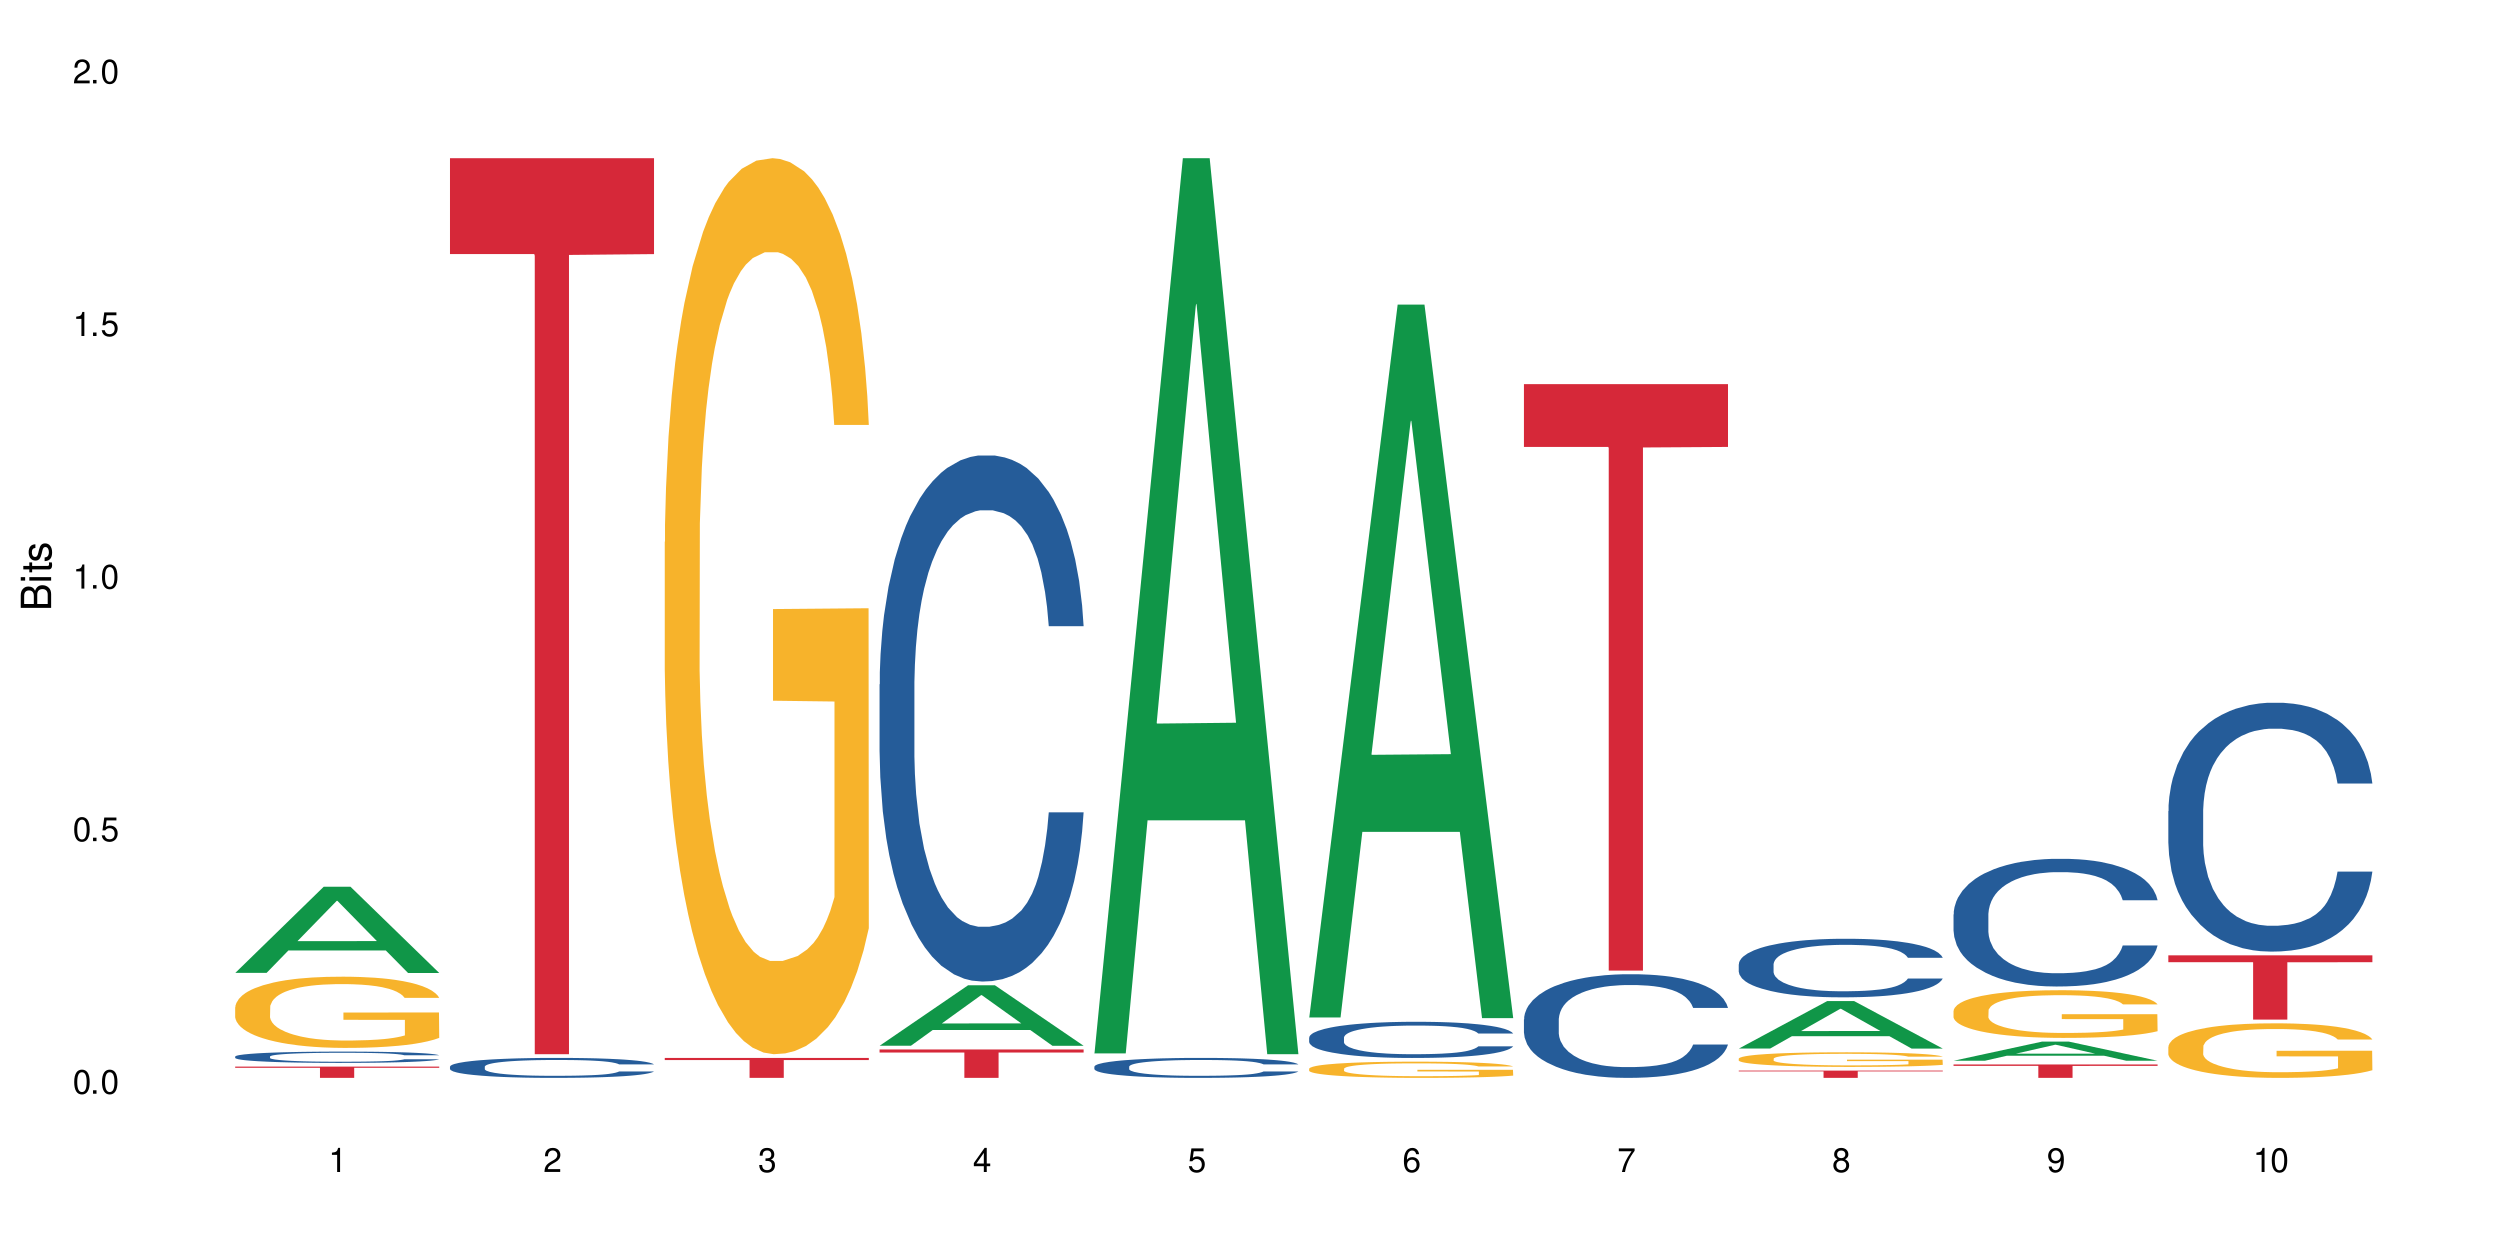 <?xml version="1.0" encoding="UTF-8"?>
<svg xmlns="http://www.w3.org/2000/svg" xmlns:xlink="http://www.w3.org/1999/xlink" width="720" height="360" viewBox="0 0 720 360">
<defs>
<g>
<g id="glyph-0-0">
</g>
<g id="glyph-0-1">
<path d="M 2.641 -6.938 C 2 -6.938 1.422 -6.656 1.078 -6.172 C 0.641 -5.562 0.406 -4.641 0.406 -3.359 C 0.406 -1.016 1.188 0.219 2.641 0.219 C 4.078 0.219 4.859 -1.016 4.859 -3.297 C 4.859 -4.641 4.656 -5.547 4.203 -6.172 C 3.844 -6.656 3.281 -6.938 2.641 -6.938 Z M 2.641 -6.188 C 3.547 -6.188 4 -5.25 4 -3.375 C 4 -1.406 3.562 -0.484 2.625 -0.484 C 1.734 -0.484 1.281 -1.438 1.281 -3.344 C 1.281 -5.25 1.734 -6.188 2.641 -6.188 Z M 2.641 -6.188 "/>
</g>
<g id="glyph-0-2">
<path d="M 1.828 -1 L 0.828 -1 L 0.828 0 L 1.828 0 Z M 1.828 -1 "/>
</g>
<g id="glyph-0-3">
<path d="M 4.562 -6.797 L 1.062 -6.797 L 0.547 -3.094 L 1.328 -3.094 C 1.719 -3.562 2.047 -3.734 2.578 -3.734 C 3.484 -3.734 4.062 -3.109 4.062 -2.094 C 4.062 -1.125 3.484 -0.531 2.578 -0.531 C 1.828 -0.531 1.375 -0.906 1.188 -1.672 L 0.328 -1.672 C 0.453 -1.109 0.547 -0.844 0.75 -0.594 C 1.125 -0.078 1.828 0.219 2.594 0.219 C 3.969 0.219 4.922 -0.781 4.922 -2.219 C 4.922 -3.562 4.031 -4.484 2.719 -4.484 C 2.25 -4.484 1.859 -4.359 1.469 -4.062 L 1.734 -5.969 L 4.562 -5.969 Z M 4.562 -6.797 "/>
</g>
<g id="glyph-0-4">
<path d="M 2.484 -4.938 L 2.484 0 L 3.328 0 L 3.328 -6.938 L 2.766 -6.938 C 2.469 -5.875 2.281 -5.734 0.984 -5.562 L 0.984 -4.938 Z M 2.484 -4.938 "/>
</g>
<g id="glyph-0-5">
<path d="M 4.859 -0.828 L 1.281 -0.828 C 1.359 -1.406 1.672 -1.781 2.5 -2.281 L 3.469 -2.828 C 4.406 -3.344 4.906 -4.062 4.906 -4.906 C 4.906 -5.484 4.672 -6.031 4.266 -6.406 C 3.859 -6.766 3.375 -6.938 2.719 -6.938 C 1.859 -6.938 1.219 -6.625 0.844 -6.031 C 0.609 -5.672 0.5 -5.234 0.484 -4.531 L 1.328 -4.531 C 1.359 -5.016 1.406 -5.281 1.531 -5.516 C 1.75 -5.938 2.188 -6.203 2.703 -6.203 C 3.469 -6.203 4.031 -5.641 4.031 -4.891 C 4.031 -4.344 3.719 -3.859 3.125 -3.516 L 2.234 -3 C 0.812 -2.172 0.406 -1.531 0.328 -0.016 L 4.859 -0.016 Z M 4.859 -0.828 "/>
</g>
<g id="glyph-0-6">
<path d="M 2.125 -3.188 L 2.578 -3.188 C 3.5 -3.188 3.984 -2.766 3.984 -1.922 C 3.984 -1.062 3.469 -0.531 2.594 -0.531 C 1.656 -0.531 1.203 -1 1.156 -2.016 L 0.312 -2.016 C 0.344 -1.453 0.438 -1.094 0.609 -0.781 C 0.953 -0.109 1.625 0.219 2.547 0.219 C 3.953 0.219 4.859 -0.625 4.859 -1.938 C 4.859 -2.828 4.516 -3.297 3.703 -3.594 C 4.344 -3.844 4.656 -4.328 4.656 -5.031 C 4.656 -6.219 3.875 -6.938 2.578 -6.938 C 1.203 -6.938 0.484 -6.172 0.453 -4.703 L 1.297 -4.703 C 1.312 -5.125 1.344 -5.359 1.453 -5.578 C 1.641 -5.969 2.062 -6.203 2.594 -6.203 C 3.344 -6.203 3.797 -5.75 3.797 -5 C 3.797 -4.516 3.609 -4.219 3.25 -4.047 C 3.016 -3.953 2.703 -3.922 2.125 -3.906 Z M 2.125 -3.188 "/>
</g>
<g id="glyph-0-7">
<path d="M 3.141 -1.672 L 3.141 0 L 3.984 0 L 3.984 -1.672 L 4.984 -1.672 L 4.984 -2.438 L 3.984 -2.438 L 3.984 -6.938 L 3.359 -6.938 L 0.266 -2.578 L 0.266 -1.672 Z M 3.141 -2.438 L 1 -2.438 L 3.141 -5.5 Z M 3.141 -2.438 "/>
</g>
<g id="glyph-0-8">
<path d="M 4.781 -5.125 C 4.609 -6.266 3.891 -6.938 2.844 -6.938 C 2.094 -6.938 1.422 -6.578 1.031 -5.953 C 0.594 -5.266 0.406 -4.422 0.406 -3.172 C 0.406 -2 0.578 -1.25 0.984 -0.641 C 1.359 -0.078 1.953 0.219 2.703 0.219 C 3.984 0.219 4.922 -0.75 4.922 -2.094 C 4.922 -3.375 4.062 -4.281 2.844 -4.281 C 2.172 -4.281 1.641 -4.031 1.281 -3.516 C 1.281 -5.234 1.828 -6.188 2.797 -6.188 C 3.391 -6.188 3.797 -5.797 3.938 -5.125 Z M 2.734 -3.531 C 3.547 -3.531 4.062 -2.953 4.062 -2.031 C 4.062 -1.156 3.484 -0.531 2.703 -0.531 C 1.922 -0.531 1.328 -1.188 1.328 -2.078 C 1.328 -2.938 1.906 -3.531 2.734 -3.531 Z M 2.734 -3.531 "/>
</g>
<g id="glyph-0-9">
<path d="M 4.984 -6.797 L 0.438 -6.797 L 0.438 -5.969 L 4.109 -5.969 C 2.5 -3.656 1.828 -2.234 1.328 0 L 2.219 0 C 2.594 -2.172 3.453 -4.047 4.984 -6.094 Z M 4.984 -6.797 "/>
</g>
<g id="glyph-0-10">
<path d="M 3.75 -3.656 C 4.469 -4.094 4.688 -4.438 4.688 -5.078 C 4.688 -6.172 3.844 -6.938 2.641 -6.938 C 1.438 -6.938 0.594 -6.172 0.594 -5.094 C 0.594 -4.438 0.812 -4.094 1.516 -3.656 C 0.734 -3.266 0.359 -2.703 0.359 -1.922 C 0.359 -0.656 1.281 0.219 2.641 0.219 C 3.984 0.219 4.922 -0.656 4.922 -1.922 C 4.922 -2.703 4.531 -3.266 3.75 -3.656 Z M 2.641 -6.188 C 3.359 -6.188 3.812 -5.75 3.812 -5.062 C 3.812 -4.406 3.344 -3.984 2.641 -3.984 C 1.922 -3.984 1.453 -4.406 1.453 -5.078 C 1.453 -5.75 1.922 -6.188 2.641 -6.188 Z M 2.641 -3.266 C 3.484 -3.266 4.062 -2.719 4.062 -1.906 C 4.062 -1.078 3.484 -0.531 2.625 -0.531 C 1.797 -0.531 1.219 -1.094 1.219 -1.906 C 1.219 -2.719 1.781 -3.266 2.641 -3.266 Z M 2.641 -3.266 "/>
</g>
<g id="glyph-0-11">
<path d="M 0.516 -1.578 C 0.672 -0.453 1.406 0.219 2.438 0.219 C 3.188 0.219 3.859 -0.141 4.266 -0.766 C 4.688 -1.453 4.891 -2.297 4.891 -3.547 C 4.891 -4.719 4.703 -5.453 4.312 -6.078 C 3.938 -6.641 3.344 -6.938 2.594 -6.938 C 1.297 -6.938 0.359 -5.969 0.359 -4.625 C 0.359 -3.344 1.234 -2.453 2.453 -2.453 C 3.094 -2.453 3.578 -2.672 4.016 -3.203 C 4 -1.484 3.469 -0.531 2.5 -0.531 C 1.906 -0.531 1.484 -0.906 1.359 -1.578 Z M 2.578 -6.203 C 3.375 -6.203 3.969 -5.531 3.969 -4.641 C 3.969 -3.797 3.391 -3.188 2.547 -3.188 C 1.734 -3.188 1.234 -3.766 1.234 -4.688 C 1.234 -5.562 1.797 -6.203 2.578 -6.203 Z M 2.578 -6.203 "/>
</g>
<g id="glyph-1-0">
</g>
<g id="glyph-1-1">
<path d="M 0 -0.953 L 0 -4.891 C 0 -5.719 -0.234 -6.344 -0.734 -6.797 C -1.188 -7.234 -1.812 -7.469 -2.5 -7.469 C -3.547 -7.469 -4.188 -7 -4.625 -5.875 C -4.984 -6.688 -5.625 -7.094 -6.531 -7.094 C -7.172 -7.094 -7.734 -6.859 -8.141 -6.391 C -8.562 -5.922 -8.75 -5.344 -8.75 -4.5 L -8.75 -0.953 Z M -4.984 -2.062 L -7.766 -2.062 L -7.766 -4.219 C -7.766 -4.844 -7.688 -5.203 -7.453 -5.5 C -7.219 -5.812 -6.859 -5.969 -6.375 -5.969 C -5.891 -5.969 -5.531 -5.812 -5.297 -5.5 C -5.062 -5.203 -4.984 -4.844 -4.984 -4.219 Z M -0.984 -2.062 L -4 -2.062 L -4 -4.781 C -4 -5.766 -3.438 -6.359 -2.484 -6.359 C -1.547 -6.359 -0.984 -5.766 -0.984 -4.781 Z M -0.984 -2.062 "/>
</g>
<g id="glyph-1-2">
<path d="M -6.281 -1.797 L -6.281 -0.797 L 0 -0.797 L 0 -1.797 Z M -8.75 -1.797 L -8.75 -0.797 L -7.484 -0.797 L -7.484 -1.797 Z M -8.75 -1.797 "/>
</g>
<g id="glyph-1-3">
<path d="M -6.281 -3.047 L -6.281 -2.016 L -8.016 -2.016 L -8.016 -1.016 L -6.281 -1.016 L -6.281 -0.172 L -5.469 -0.172 L -5.469 -1.016 L -0.719 -1.016 C -0.078 -1.016 0.281 -1.453 0.281 -2.234 C 0.281 -2.5 0.25 -2.719 0.188 -3.047 L -0.641 -3.047 C -0.609 -2.906 -0.594 -2.766 -0.594 -2.562 C -0.594 -2.141 -0.719 -2.016 -1.156 -2.016 L -5.469 -2.016 L -5.469 -3.047 Z M -6.281 -3.047 "/>
</g>
<g id="glyph-1-4">
<path d="M -4.531 -5.25 C -5.766 -5.25 -6.469 -4.422 -6.469 -2.969 C -6.469 -1.516 -5.719 -0.562 -4.547 -0.562 C -3.562 -0.562 -3.094 -1.062 -2.734 -2.562 L -2.516 -3.484 C -2.344 -4.188 -2.094 -4.469 -1.641 -4.469 C -1.047 -4.469 -0.641 -3.875 -0.641 -3 C -0.641 -2.453 -0.797 -2 -1.062 -1.75 C -1.25 -1.594 -1.422 -1.531 -1.875 -1.469 L -1.875 -0.406 C -0.422 -0.453 0.281 -1.266 0.281 -2.922 C 0.281 -4.5 -0.5 -5.516 -1.719 -5.516 C -2.656 -5.516 -3.172 -4.984 -3.469 -3.734 L -3.703 -2.766 C -3.891 -1.953 -4.156 -1.609 -4.594 -1.609 C -5.188 -1.609 -5.547 -2.125 -5.547 -2.938 C -5.547 -3.75 -5.203 -4.172 -4.531 -4.203 Z M -4.531 -5.25 "/>
</g>
</g>
</defs>
<rect x="-72" y="-36" width="864" height="432" fill="rgb(100%, 100%, 100%)" fill-opacity="1"/>
<path fill-rule="nonzero" fill="rgb(6.275%, 58.824%, 28.235%)" fill-opacity="1" d="M 67.73 280.195 L 67.793 280.172 L 93.223 255.387 L 100.945 255.387 L 126.5 280.219 L 117.52 280.219 L 111.117 273.738 L 83.051 273.738 L 76.773 280.195 L 67.73 280.195 L 85.75 271.055 L 108.543 271.031 L 97.176 259.445 L 97.051 259.422 L 96.926 259.492 L 85.688 271.031 L 85.75 271.055 Z M 67.73 280.195 "/>
<path fill-rule="nonzero" fill="rgb(14.51%, 36.078%, 60%)" fill-opacity="1" d="M 67.73 304.277 L 67.801 304.277 L 67.801 304.203 L 68.02 304.094 L 68.52 303.949 L 69.02 303.852 L 70.312 303.676 L 72.102 303.508 L 73.965 303.375 L 75.328 303.297 L 76.547 303.238 L 79.34 303.129 L 81.133 303.07 L 83.066 303.023 L 85.434 302.973 L 87.152 302.941 L 91.023 302.895 L 93.891 302.875 L 96.113 302.863 L 100.914 302.863 L 103.781 302.875 L 105.859 302.891 L 108.152 302.914 L 110.086 302.941 L 113.457 303.008 L 116.465 303.09 L 117.828 303.137 L 119.977 303.23 L 121.625 303.32 L 122.773 303.395 L 124.062 303.508 L 125.207 303.641 L 126.07 303.793 L 126.5 303.918 L 116.465 303.918 L 115.965 303.801 L 115.391 303.707 L 114.316 303.586 L 113.238 303.5 L 111.734 303.414 L 110.375 303.359 L 108.512 303.301 L 106.863 303.266 L 105.141 303.238 L 103.492 303.223 L 100.34 303.203 L 96.684 303.203 L 95.324 303.211 L 92.527 303.234 L 91.023 303.254 L 88.871 303.297 L 87.367 303.332 L 85.578 303.395 L 84.359 303.445 L 82.852 303.52 L 81.777 303.59 L 80.559 303.688 L 79.844 303.762 L 79.199 303.844 L 78.625 303.941 L 78.195 304.047 L 77.906 304.156 L 77.766 304.266 L 77.766 304.727 L 77.906 304.832 L 78.266 304.957 L 79.199 305.137 L 80.559 305.297 L 82.137 305.422 L 83.641 305.512 L 84.5 305.551 L 85.648 305.598 L 87.441 305.66 L 90.02 305.719 L 91.523 305.742 L 93.816 305.766 L 96.184 305.777 L 99.336 305.777 L 102.133 305.766 L 103.996 305.75 L 105.93 305.727 L 108.582 305.676 L 110.23 305.629 L 111.664 305.574 L 112.738 305.516 L 113.457 305.469 L 114.531 305.375 L 115.391 305.273 L 116.035 305.172 L 116.465 305.07 L 126.5 305.07 L 126.07 305.188 L 125.422 305.305 L 124.777 305.391 L 123.777 305.496 L 122.629 305.586 L 120.98 305.691 L 119.617 305.758 L 117.828 305.836 L 116.18 305.891 L 114.387 305.941 L 111.734 306 L 110.016 306.031 L 108.152 306.059 L 105.93 306.082 L 103.137 306.102 L 100.125 306.113 L 97.328 306.117 L 94.32 306.109 L 92.098 306.098 L 89.16 306.07 L 85.504 306.02 L 82.852 305.961 L 80.773 305.906 L 78.984 305.848 L 76.977 305.766 L 74.395 305.637 L 72.82 305.535 L 71.746 305.449 L 70.527 305.336 L 69.664 305.23 L 68.664 305.062 L 67.945 304.852 L 67.73 304.691 Z M 67.73 304.277 "/>
<path fill-rule="nonzero" fill="rgb(96.863%, 70.196%, 16.863%)" fill-opacity="1" d="M 67.73 290.07 L 67.801 290.051 L 67.801 289.68 L 68.09 288.836 L 68.805 287.672 L 69.738 286.719 L 70.742 285.969 L 71.387 285.574 L 72.461 285.012 L 73.395 284.602 L 75.758 283.758 L 78.77 282.969 L 80.418 282.633 L 82.281 282.312 L 84.93 281.957 L 86.148 281.828 L 89.875 281.527 L 94.105 281.34 L 98.762 281.285 L 100.914 281.301 L 103.852 281.379 L 107.863 281.582 L 110.16 281.77 L 111.949 281.957 L 113.812 282.203 L 116.105 282.578 L 118.258 283.027 L 119.977 283.477 L 121.695 284.039 L 123.129 284.637 L 124.348 285.293 L 125.422 286.082 L 126.07 286.734 L 126.5 287.391 L 116.535 287.391 L 115.965 286.734 L 115.32 286.23 L 114.242 285.613 L 113.168 285.164 L 112.094 284.805 L 110.086 284.32 L 108.367 284.02 L 106.215 283.758 L 104.137 283.59 L 101.773 283.477 L 100.34 283.438 L 96.543 283.438 L 93.102 283.57 L 91.094 283.719 L 89.66 283.871 L 87.656 284.152 L 86.438 284.375 L 85.719 284.523 L 83.57 285.105 L 82.137 285.629 L 81.348 285.988 L 80.344 286.547 L 79.629 287.055 L 78.84 287.805 L 78.41 288.367 L 77.836 289.641 L 77.766 293.012 L 77.98 293.727 L 78.41 294.492 L 78.984 295.168 L 79.844 295.879 L 80.703 296.422 L 82.207 297.152 L 83.496 297.641 L 84.5 297.961 L 86.438 298.465 L 87.227 298.633 L 89.09 298.973 L 91.023 299.234 L 93.387 299.457 L 95.18 299.57 L 98.047 299.664 L 101.703 299.664 L 106 299.551 L 108.727 299.402 L 110.59 299.254 L 111.809 299.121 L 113.312 298.914 L 114.387 298.727 L 115.391 298.52 L 116.609 298.203 L 116.609 293.727 L 98.906 293.707 L 98.906 291.609 L 126.426 291.59 L 126.5 298.914 L 124.992 299.422 L 123.129 299.906 L 121.34 300.281 L 119.477 300.602 L 116.824 300.957 L 114.672 301.184 L 111.375 301.445 L 108.367 301.613 L 105.215 301.727 L 102.418 301.781 L 99.121 301.801 L 96.184 301.762 L 93.031 301.652 L 90.52 301.5 L 88.227 301.312 L 85.934 301.07 L 83.066 300.676 L 81.203 300.359 L 79.27 299.965 L 77.336 299.496 L 75.613 298.988 L 74.469 298.598 L 73.32 298.148 L 72.102 297.586 L 70.957 296.949 L 70.098 296.367 L 69.309 295.711 L 68.734 295.094 L 68.16 294.25 L 67.875 293.574 L 67.73 292.996 Z M 67.73 290.07 "/>
<path fill-rule="nonzero" fill="rgb(83.922%, 15.686%, 22.353%)" fill-opacity="1" d="M 67.73 307.18 L 126.5 307.18 L 126.5 307.527 L 102.008 307.531 L 102.008 310.434 L 92.152 310.434 L 92.152 307.535 L 92.008 307.527 L 67.73 307.527 Z M 67.73 307.18 "/>
<path fill-rule="nonzero" fill="rgb(14.51%, 36.078%, 60%)" fill-opacity="1" d="M 129.594 307.18 L 129.664 307.176 L 129.664 307.051 L 129.879 306.852 L 130.379 306.598 L 130.883 306.426 L 132.172 306.113 L 133.965 305.812 L 135.828 305.582 L 137.188 305.445 L 138.406 305.34 L 141.203 305.145 L 142.992 305.047 L 144.93 304.957 L 147.293 304.867 L 149.016 304.812 L 152.883 304.73 L 155.75 304.691 L 157.973 304.676 L 162.773 304.676 L 165.641 304.699 L 167.719 304.727 L 170.012 304.766 L 171.949 304.812 L 175.316 304.93 L 178.324 305.078 L 179.688 305.16 L 181.836 305.324 L 183.484 305.48 L 184.633 305.617 L 185.922 305.812 L 187.07 306.051 L 187.93 306.32 L 188.359 306.543 L 178.324 306.543 L 177.824 306.336 L 177.25 306.172 L 176.176 305.957 L 175.102 305.805 L 173.598 305.652 L 172.234 305.551 L 170.371 305.449 L 168.723 305.387 L 167.004 305.34 L 165.355 305.309 L 162.199 305.277 L 158.547 305.277 L 157.184 305.289 L 154.391 305.328 L 152.883 305.367 L 150.734 305.441 L 149.23 305.508 L 147.438 305.613 L 146.219 305.703 L 144.715 305.84 L 143.641 305.961 L 142.422 306.133 L 141.703 306.266 L 141.059 306.414 L 140.484 306.586 L 140.055 306.77 L 139.77 306.965 L 139.625 307.156 L 139.625 307.969 L 139.77 308.16 L 140.129 308.383 L 141.059 308.703 L 142.422 308.98 L 143.996 309.203 L 145.504 309.359 L 146.363 309.434 L 147.508 309.516 L 149.301 309.621 L 151.879 309.727 L 153.387 309.77 L 155.68 309.812 L 158.043 309.832 L 161.199 309.832 L 163.992 309.812 L 165.855 309.785 L 167.789 309.742 L 170.441 309.652 L 172.09 309.57 L 173.523 309.469 L 174.598 309.371 L 175.316 309.285 L 176.391 309.121 L 177.25 308.945 L 177.895 308.758 L 178.324 308.582 L 188.359 308.582 L 187.93 308.793 L 187.285 308.996 L 186.641 309.148 L 185.637 309.332 L 184.488 309.496 L 182.84 309.68 L 181.48 309.801 L 179.688 309.934 L 178.039 310.031 L 176.246 310.121 L 173.598 310.227 L 171.875 310.281 L 170.012 310.328 L 167.789 310.371 L 164.996 310.406 L 161.984 310.426 L 159.191 310.434 L 156.18 310.422 L 153.957 310.402 L 151.02 310.355 L 147.367 310.258 L 144.715 310.16 L 142.637 310.059 L 140.844 309.953 L 138.836 309.812 L 136.258 309.582 L 134.68 309.402 L 133.605 309.254 L 132.387 309.051 L 131.527 308.863 L 130.523 308.57 L 129.809 308.195 L 129.594 307.906 Z M 129.594 307.18 "/>
<path fill-rule="nonzero" fill="rgb(83.922%, 15.686%, 22.353%)" fill-opacity="1" d="M 129.594 45.555 L 188.359 45.555 L 188.359 73.18 L 163.867 73.422 L 163.867 303.613 L 154.012 303.613 L 154.012 73.664 L 153.871 73.18 L 129.594 73.18 Z M 129.594 45.555 "/>
<path fill-rule="nonzero" fill="rgb(96.863%, 70.196%, 16.863%)" fill-opacity="1" d="M 191.453 156.086 L 191.523 155.848 L 191.523 151.137 L 191.812 140.531 L 192.527 125.918 L 193.461 113.898 L 194.461 104.473 L 195.109 99.523 L 196.184 92.453 L 197.113 87.27 L 199.48 76.664 L 202.488 66.766 L 204.137 62.523 L 206 58.516 L 208.652 54.039 L 209.871 52.391 L 213.598 48.617 L 217.828 46.262 L 222.484 45.555 L 224.637 45.789 L 227.574 46.734 L 231.586 49.324 L 233.879 51.684 L 235.672 54.039 L 237.535 57.102 L 239.828 61.816 L 241.98 67.473 L 243.699 73.129 L 245.418 80.199 L 246.852 87.738 L 248.07 95.988 L 249.145 105.887 L 249.789 114.137 L 250.219 122.383 L 240.258 122.383 L 239.684 114.137 L 239.039 107.773 L 237.965 99.996 L 236.891 94.34 L 235.816 89.859 L 233.809 83.734 L 232.09 79.961 L 229.938 76.664 L 227.859 74.543 L 225.496 73.129 L 224.062 72.656 L 220.262 72.656 L 216.824 74.309 L 214.816 76.191 L 213.383 78.078 L 211.375 81.613 L 210.156 84.441 L 209.441 86.324 L 207.293 93.633 L 205.859 100.23 L 205.07 104.707 L 204.066 111.777 L 203.348 118.141 L 202.562 127.566 L 202.133 134.637 L 201.559 150.664 L 201.484 193.086 L 201.703 202.039 L 202.133 211.703 L 202.703 220.188 L 203.566 229.141 L 204.426 235.977 L 205.93 245.168 L 207.219 251.293 L 208.223 255.301 L 210.156 261.664 L 210.945 263.785 L 212.809 268.027 L 214.746 271.328 L 217.109 274.156 L 218.902 275.57 L 221.77 276.746 L 225.422 276.746 L 229.723 275.332 L 232.445 273.449 L 234.309 271.562 L 235.527 269.914 L 237.035 267.32 L 238.109 264.965 L 239.113 262.371 L 240.332 258.363 L 240.332 202.039 L 222.629 201.805 L 222.629 175.41 L 250.148 175.172 L 250.219 267.32 L 248.715 273.684 L 246.852 279.812 L 245.059 284.523 L 243.195 288.531 L 240.547 293.008 L 238.395 295.836 L 235.098 299.137 L 232.09 301.258 L 228.934 302.672 L 226.141 303.379 L 222.844 303.613 L 219.906 303.141 L 216.75 301.727 L 214.242 299.844 L 211.949 297.484 L 209.656 294.422 L 206.789 289.473 L 204.926 285.469 L 202.992 280.52 L 201.055 274.625 L 199.336 268.262 L 198.191 263.312 L 197.043 257.656 L 195.824 250.586 L 194.68 242.574 L 193.816 235.27 L 193.031 227.02 L 192.457 219.242 L 191.883 208.637 L 191.598 200.156 L 191.453 192.848 Z M 191.453 156.086 "/>
<path fill-rule="nonzero" fill="rgb(83.922%, 15.686%, 22.353%)" fill-opacity="1" d="M 191.453 304.676 L 250.219 304.676 L 250.219 305.293 L 225.727 305.297 L 225.727 310.434 L 215.875 310.434 L 215.875 305.305 L 215.73 305.293 L 191.453 305.293 Z M 191.453 304.676 "/>
<path fill-rule="nonzero" fill="rgb(6.275%, 58.824%, 28.235%)" fill-opacity="1" d="M 253.312 301.168 L 253.375 301.152 L 278.805 283.758 L 286.527 283.758 L 312.082 301.188 L 303.102 301.188 L 296.699 296.637 L 268.633 296.637 L 262.355 301.168 L 253.312 301.168 L 271.332 294.754 L 294.125 294.738 L 282.762 286.605 L 282.633 286.59 L 282.508 286.637 L 271.27 294.738 L 271.332 294.754 Z M 253.312 301.168 "/>
<path fill-rule="nonzero" fill="rgb(14.51%, 36.078%, 60%)" fill-opacity="1" d="M 253.312 197.109 L 253.387 196.973 L 253.387 193.648 L 253.602 188.387 L 254.102 181.738 L 254.605 177.168 L 255.895 168.996 L 257.684 161.102 L 259.547 155.012 L 260.91 151.41 L 262.129 148.641 L 264.922 143.516 L 266.715 140.883 L 268.652 138.531 L 271.016 136.176 L 272.734 134.793 L 276.605 132.574 L 279.473 131.605 L 281.695 131.191 L 286.496 131.191 L 289.363 131.746 L 291.441 132.438 L 293.734 133.543 L 295.668 134.793 L 299.039 137.836 L 302.047 141.715 L 303.41 143.93 L 305.559 148.223 L 307.207 152.379 L 308.355 155.98 L 309.645 161.102 L 310.793 167.336 L 311.652 174.398 L 312.082 180.352 L 302.047 180.352 L 301.547 174.812 L 300.973 170.52 L 299.898 164.844 L 298.824 160.828 L 297.316 156.809 L 295.957 154.18 L 294.094 151.547 L 292.445 149.887 L 290.723 148.641 L 289.074 147.809 L 285.922 146.977 L 282.266 146.977 L 280.906 147.254 L 278.109 148.363 L 276.605 149.332 L 274.457 151.27 L 272.949 153.07 L 271.16 155.84 L 269.941 158.195 L 268.434 161.797 L 267.359 164.98 L 266.141 169.551 L 265.426 173.012 L 264.781 176.891 L 264.207 181.461 L 263.777 186.309 L 263.492 191.43 L 263.348 196.418 L 263.348 217.883 L 263.492 222.867 L 263.848 228.684 L 264.781 237.133 L 266.141 244.473 L 267.719 250.289 L 269.223 254.441 L 270.082 256.383 L 271.23 258.598 L 273.023 261.367 L 275.602 264.137 L 277.105 265.242 L 279.402 266.352 L 281.766 266.906 L 284.918 266.906 L 287.715 266.352 L 289.578 265.66 L 291.512 264.551 L 294.164 262.199 L 295.812 259.98 L 297.246 257.352 L 298.32 254.719 L 299.039 252.504 L 300.113 248.211 L 300.973 243.5 L 301.617 238.656 L 302.047 233.945 L 312.082 233.945 L 311.652 239.484 L 311.008 244.887 L 310.363 248.902 L 309.359 253.75 L 308.211 258.043 L 306.562 262.891 L 305.203 266.074 L 303.41 269.539 L 301.762 272.168 L 299.969 274.523 L 297.316 277.293 L 295.598 278.676 L 293.734 279.922 L 291.512 281.031 L 288.719 282 L 285.707 282.555 L 282.914 282.691 L 279.902 282.418 L 277.68 281.863 L 274.742 280.617 L 271.086 278.125 L 268.434 275.492 L 266.355 272.859 L 264.566 270.09 L 262.559 266.352 L 259.98 260.258 L 258.402 255.551 L 257.328 251.672 L 256.109 246.273 L 255.25 241.426 L 254.246 233.668 L 253.527 223.836 L 253.312 216.219 Z M 253.312 197.109 "/>
<path fill-rule="nonzero" fill="rgb(83.922%, 15.686%, 22.353%)" fill-opacity="1" d="M 253.312 302.25 L 312.082 302.25 L 312.082 303.125 L 287.59 303.133 L 287.59 310.434 L 277.734 310.434 L 277.734 303.141 L 277.594 303.125 L 253.312 303.125 Z M 253.312 302.25 "/>
<path fill-rule="nonzero" fill="rgb(6.275%, 58.824%, 28.235%)" fill-opacity="1" d="M 315.176 303.371 L 315.238 303.129 L 340.664 45.555 L 348.387 45.555 L 373.941 303.613 L 364.965 303.613 L 358.559 236.25 L 330.496 236.25 L 324.215 303.371 L 315.176 303.371 L 333.195 208.387 L 355.984 208.145 L 344.621 87.715 L 344.496 87.473 L 344.371 88.203 L 333.133 208.145 L 333.195 208.387 Z M 315.176 303.371 "/>
<path fill-rule="nonzero" fill="rgb(14.51%, 36.078%, 60%)" fill-opacity="1" d="M 315.176 307.18 L 315.246 307.176 L 315.246 307.051 L 315.461 306.852 L 315.961 306.598 L 316.465 306.426 L 317.754 306.113 L 319.547 305.812 L 321.41 305.582 L 322.77 305.445 L 323.988 305.34 L 326.785 305.145 L 328.578 305.047 L 330.512 304.957 L 332.875 304.867 L 334.598 304.812 L 338.465 304.73 L 341.332 304.691 L 343.555 304.676 L 348.355 304.676 L 351.223 304.699 L 353.301 304.727 L 355.594 304.766 L 357.531 304.812 L 360.898 304.93 L 363.91 305.078 L 365.27 305.16 L 367.422 305.324 L 369.07 305.48 L 370.215 305.617 L 371.504 305.812 L 372.652 306.051 L 373.512 306.32 L 373.941 306.543 L 363.91 306.543 L 363.406 306.336 L 362.832 306.172 L 361.758 305.957 L 360.684 305.805 L 359.18 305.652 L 357.816 305.551 L 355.953 305.449 L 354.305 305.387 L 352.586 305.34 L 350.938 305.309 L 347.785 305.277 L 344.129 305.277 L 342.766 305.289 L 339.973 305.328 L 338.465 305.367 L 336.316 305.441 L 334.812 305.508 L 333.02 305.613 L 331.801 305.703 L 330.297 305.84 L 329.223 305.961 L 328.004 306.133 L 327.285 306.266 L 326.641 306.414 L 326.066 306.586 L 325.637 306.77 L 325.352 306.965 L 325.207 307.156 L 325.207 307.969 L 325.352 308.16 L 325.711 308.383 L 326.641 308.703 L 328.004 308.98 L 329.578 309.203 L 331.086 309.359 L 331.945 309.434 L 333.09 309.516 L 334.883 309.621 L 337.465 309.727 L 338.969 309.77 L 341.262 309.812 L 343.625 309.832 L 346.781 309.832 L 349.574 309.812 L 351.438 309.785 L 353.375 309.742 L 356.023 309.652 L 357.672 309.57 L 359.105 309.469 L 360.184 309.371 L 360.898 309.285 L 361.973 309.121 L 362.832 308.945 L 363.48 308.758 L 363.91 308.582 L 373.941 308.582 L 373.512 308.793 L 372.867 308.996 L 372.223 309.148 L 371.219 309.332 L 370.07 309.496 L 368.422 309.68 L 367.062 309.801 L 365.27 309.934 L 363.621 310.031 L 361.832 310.121 L 359.18 310.227 L 357.457 310.281 L 355.594 310.328 L 353.375 310.371 L 350.578 310.406 L 347.57 310.426 L 344.773 310.434 L 341.762 310.422 L 339.543 310.402 L 336.602 310.355 L 332.949 310.258 L 330.297 310.16 L 328.219 310.059 L 326.426 309.953 L 324.418 309.812 L 321.84 309.582 L 320.262 309.402 L 319.188 309.254 L 317.969 309.051 L 317.109 308.863 L 316.105 308.57 L 315.391 308.195 L 315.176 307.906 Z M 315.176 307.18 "/>
<path fill-rule="nonzero" fill="rgb(6.275%, 58.824%, 28.235%)" fill-opacity="1" d="M 377.035 293.027 L 377.098 292.832 L 402.527 87.723 L 410.25 87.723 L 435.805 293.219 L 426.824 293.219 L 420.422 239.578 L 392.355 239.578 L 386.078 293.027 L 377.035 293.027 L 395.055 217.387 L 417.848 217.195 L 406.48 121.297 L 406.355 121.105 L 406.23 121.684 L 394.992 217.195 L 395.055 217.387 Z M 377.035 293.027 "/>
<path fill-rule="nonzero" fill="rgb(14.51%, 36.078%, 60%)" fill-opacity="1" d="M 377.035 298.812 L 377.105 298.805 L 377.105 298.574 L 377.32 298.215 L 377.824 297.758 L 378.324 297.441 L 379.617 296.883 L 381.406 296.34 L 383.27 295.922 L 384.633 295.672 L 385.852 295.48 L 388.645 295.129 L 390.438 294.949 L 392.371 294.789 L 394.738 294.625 L 396.457 294.531 L 400.328 294.379 L 403.195 294.312 L 405.414 294.281 L 410.219 294.281 L 413.086 294.32 L 415.164 294.367 L 417.457 294.445 L 419.391 294.531 L 422.758 294.738 L 425.77 295.008 L 427.133 295.16 L 429.281 295.453 L 430.93 295.738 L 432.078 295.988 L 433.367 296.34 L 434.512 296.766 L 435.375 297.254 L 435.805 297.66 L 425.77 297.66 L 425.27 297.281 L 424.695 296.984 L 423.621 296.594 L 422.543 296.32 L 421.039 296.043 L 419.68 295.863 L 417.816 295.684 L 416.168 295.566 L 414.445 295.48 L 412.797 295.426 L 409.645 295.367 L 405.988 295.367 L 404.629 295.387 L 401.832 295.465 L 400.328 295.531 L 398.176 295.664 L 396.672 295.785 L 394.879 295.977 L 393.664 296.141 L 392.156 296.387 L 391.082 296.605 L 389.863 296.918 L 389.148 297.156 L 388.504 297.422 L 387.93 297.738 L 387.5 298.07 L 387.211 298.422 L 387.07 298.766 L 387.07 300.242 L 387.211 300.582 L 387.57 300.984 L 388.504 301.562 L 389.863 302.066 L 391.441 302.469 L 392.945 302.754 L 393.805 302.887 L 394.953 303.039 L 396.742 303.23 L 399.324 303.418 L 400.828 303.496 L 403.121 303.57 L 405.488 303.609 L 408.641 303.609 L 411.438 303.57 L 413.301 303.523 L 415.234 303.449 L 417.887 303.285 L 419.535 303.133 L 420.969 302.953 L 422.043 302.773 L 422.758 302.621 L 423.836 302.324 L 424.695 302 L 425.34 301.668 L 425.77 301.344 L 435.805 301.344 L 435.375 301.727 L 434.727 302.098 L 434.082 302.371 L 433.078 302.707 L 431.934 303 L 430.285 303.332 L 428.922 303.551 L 427.133 303.789 L 425.484 303.973 L 423.691 304.133 L 421.039 304.324 L 419.32 304.418 L 417.457 304.504 L 415.234 304.582 L 412.438 304.648 L 409.43 304.684 L 406.633 304.695 L 403.625 304.676 L 401.402 304.637 L 398.465 304.551 L 394.809 304.379 L 392.156 304.199 L 390.078 304.02 L 388.289 303.828 L 386.281 303.57 L 383.699 303.152 L 382.125 302.828 L 381.047 302.562 L 379.832 302.191 L 378.969 301.859 L 377.969 301.324 L 377.25 300.648 L 377.035 300.125 Z M 377.035 298.812 "/>
<path fill-rule="nonzero" fill="rgb(96.863%, 70.196%, 16.863%)" fill-opacity="1" d="M 377.035 307.762 L 377.105 307.758 L 377.105 307.672 L 377.395 307.48 L 378.109 307.215 L 379.043 306.996 L 380.047 306.824 L 380.691 306.734 L 381.766 306.609 L 382.695 306.516 L 385.062 306.32 L 388.07 306.145 L 389.719 306.066 L 391.582 305.992 L 394.234 305.914 L 395.453 305.883 L 399.18 305.812 L 403.41 305.77 L 408.066 305.758 L 410.219 305.762 L 413.156 305.781 L 417.168 305.828 L 419.461 305.871 L 421.254 305.914 L 423.117 305.969 L 425.41 306.055 L 427.562 306.156 L 429.281 306.258 L 431 306.387 L 432.434 306.523 L 433.652 306.672 L 434.727 306.852 L 435.375 307 L 435.805 307.148 L 425.84 307.148 L 425.27 307 L 424.621 306.887 L 423.547 306.746 L 422.473 306.641 L 421.398 306.562 L 419.391 306.449 L 417.672 306.383 L 415.52 306.32 L 413.441 306.285 L 411.078 306.258 L 409.645 306.25 L 405.848 306.25 L 402.406 306.281 L 400.398 306.312 L 398.965 306.348 L 396.961 306.41 L 395.742 306.461 L 395.023 306.496 L 392.875 306.629 L 391.441 306.75 L 390.652 306.828 L 389.648 306.957 L 388.934 307.074 L 388.145 307.242 L 387.715 307.371 L 387.141 307.664 L 387.07 308.43 L 387.285 308.594 L 387.715 308.77 L 388.289 308.922 L 389.148 309.082 L 390.008 309.207 L 391.512 309.375 L 392.801 309.484 L 393.805 309.559 L 395.742 309.672 L 396.527 309.711 L 398.391 309.789 L 400.328 309.848 L 402.691 309.898 L 404.484 309.926 L 407.352 309.945 L 411.008 309.945 L 415.305 309.922 L 418.031 309.887 L 419.895 309.852 L 421.109 309.82 L 422.617 309.773 L 423.691 309.734 L 424.695 309.688 L 425.914 309.613 L 425.914 308.594 L 408.211 308.59 L 408.211 308.109 L 435.73 308.105 L 435.805 309.773 L 434.297 309.891 L 432.434 310 L 430.645 310.086 L 428.781 310.16 L 426.129 310.242 L 423.977 310.293 L 420.68 310.352 L 417.672 310.391 L 414.52 310.414 L 411.723 310.43 L 408.426 310.434 L 405.488 310.426 L 402.336 310.398 L 399.824 310.363 L 397.531 310.32 L 395.238 310.266 L 392.371 310.176 L 390.508 310.105 L 388.574 310.016 L 386.641 309.906 L 384.918 309.793 L 383.773 309.703 L 382.625 309.602 L 381.406 309.473 L 380.262 309.328 L 379.398 309.195 L 378.613 309.047 L 378.039 308.906 L 377.465 308.711 L 377.18 308.559 L 377.035 308.426 Z M 377.035 307.762 "/>
<path fill-rule="nonzero" fill="rgb(14.51%, 36.078%, 60%)" fill-opacity="1" d="M 438.895 293.578 L 438.969 293.551 L 438.969 292.895 L 439.184 291.859 L 439.684 290.551 L 440.188 289.648 L 441.477 288.039 L 443.27 286.484 L 445.133 285.285 L 446.492 284.578 L 447.711 284.031 L 450.508 283.023 L 452.297 282.504 L 454.234 282.039 L 456.598 281.578 L 458.316 281.305 L 462.188 280.867 L 465.055 280.676 L 467.277 280.594 L 472.078 280.594 L 474.945 280.703 L 477.023 280.84 L 479.316 281.059 L 481.254 281.305 L 484.621 281.902 L 487.629 282.668 L 488.992 283.105 L 491.141 283.949 L 492.789 284.77 L 493.938 285.477 L 495.227 286.484 L 496.375 287.715 L 497.234 289.105 L 497.664 290.277 L 487.629 290.277 L 487.129 289.188 L 486.555 288.34 L 485.48 287.223 L 484.406 286.43 L 482.898 285.641 L 481.539 285.121 L 479.676 284.605 L 478.027 284.277 L 476.309 284.031 L 474.66 283.867 L 471.504 283.703 L 467.852 283.703 L 466.488 283.758 L 463.691 283.977 L 462.188 284.168 L 460.039 284.551 L 458.535 284.902 L 456.742 285.449 L 455.523 285.914 L 454.02 286.621 L 452.941 287.25 L 451.727 288.148 L 451.008 288.832 L 450.363 289.594 L 449.789 290.496 L 449.359 291.449 L 449.074 292.461 L 448.93 293.441 L 448.93 297.668 L 449.074 298.648 L 449.43 299.797 L 450.363 301.461 L 451.727 302.906 L 453.301 304.051 L 454.805 304.867 L 455.668 305.25 L 456.812 305.688 L 458.605 306.23 L 461.184 306.777 L 462.691 306.996 L 464.984 307.215 L 467.348 307.324 L 470.5 307.324 L 473.297 307.215 L 475.16 307.078 L 477.094 306.859 L 479.746 306.395 L 481.395 305.961 L 482.828 305.441 L 483.902 304.922 L 484.621 304.488 L 485.695 303.641 L 486.555 302.715 L 487.199 301.758 L 487.629 300.832 L 497.664 300.832 L 497.234 301.922 L 496.59 302.988 L 495.945 303.777 L 494.941 304.73 L 493.793 305.578 L 492.145 306.531 L 490.785 307.16 L 488.992 307.84 L 487.344 308.359 L 485.551 308.824 L 482.898 309.367 L 481.18 309.641 L 479.316 309.887 L 477.094 310.105 L 474.301 310.297 L 471.289 310.406 L 468.496 310.434 L 465.484 310.379 L 463.262 310.27 L 460.324 310.023 L 456.668 309.531 L 454.02 309.016 L 451.941 308.496 L 450.148 307.949 L 448.141 307.215 L 445.562 306.016 L 443.984 305.086 L 442.91 304.324 L 441.691 303.258 L 440.832 302.305 L 439.828 300.777 L 439.109 298.84 L 438.895 297.34 Z M 438.895 293.578 "/>
<path fill-rule="nonzero" fill="rgb(83.922%, 15.686%, 22.353%)" fill-opacity="1" d="M 438.895 110.637 L 497.664 110.637 L 497.664 128.715 L 473.172 128.875 L 473.172 279.531 L 463.316 279.531 L 463.316 129.031 L 463.176 128.715 L 438.895 128.715 Z M 438.895 110.637 "/>
<path fill-rule="nonzero" fill="rgb(6.275%, 58.824%, 28.235%)" fill-opacity="1" d="M 500.758 301.984 L 500.82 301.973 L 526.25 288.301 L 533.973 288.301 L 559.523 301.996 L 550.547 301.996 L 544.141 298.422 L 516.078 298.422 L 509.797 301.984 L 500.758 301.984 L 518.777 296.941 L 541.566 296.93 L 530.203 290.535 L 530.078 290.523 L 529.953 290.562 L 518.715 296.93 L 518.777 296.941 Z M 500.758 301.984 "/>
<path fill-rule="nonzero" fill="rgb(14.51%, 36.078%, 60%)" fill-opacity="1" d="M 500.758 277.711 L 500.828 277.695 L 500.828 277.324 L 501.043 276.738 L 501.547 276 L 502.047 275.492 L 503.336 274.582 L 505.129 273.703 L 506.992 273.023 L 508.355 272.625 L 509.57 272.316 L 512.367 271.746 L 514.16 271.453 L 516.094 271.191 L 518.461 270.93 L 520.18 270.773 L 524.051 270.527 L 526.914 270.422 L 529.137 270.375 L 533.938 270.375 L 536.805 270.434 L 538.883 270.512 L 541.18 270.637 L 543.113 270.773 L 546.48 271.113 L 549.492 271.547 L 550.852 271.793 L 553.004 272.27 L 554.652 272.73 L 555.797 273.133 L 557.09 273.703 L 558.234 274.395 L 559.094 275.184 L 559.523 275.844 L 549.492 275.844 L 548.988 275.23 L 548.418 274.75 L 547.34 274.117 L 546.266 273.672 L 544.762 273.227 L 543.398 272.934 L 541.535 272.641 L 539.887 272.453 L 538.168 272.316 L 536.52 272.223 L 533.367 272.129 L 529.711 272.129 L 528.348 272.16 L 525.555 272.285 L 524.051 272.395 L 521.898 272.609 L 520.395 272.809 L 518.602 273.117 L 517.383 273.379 L 515.879 273.781 L 514.805 274.133 L 513.586 274.645 L 512.867 275.027 L 512.223 275.461 L 511.652 275.969 L 511.219 276.508 L 510.934 277.078 L 510.789 277.633 L 510.789 280.023 L 510.934 280.578 L 511.293 281.223 L 512.223 282.164 L 513.586 282.98 L 515.164 283.629 L 516.668 284.09 L 517.527 284.309 L 518.676 284.555 L 520.465 284.863 L 523.047 285.168 L 524.551 285.293 L 526.844 285.418 L 529.211 285.477 L 532.363 285.477 L 535.156 285.418 L 537.02 285.34 L 538.957 285.215 L 541.609 284.953 L 543.258 284.707 L 544.691 284.414 L 545.766 284.121 L 546.48 283.875 L 547.555 283.398 L 548.418 282.875 L 549.062 282.332 L 549.492 281.809 L 559.523 281.809 L 559.094 282.426 L 558.449 283.027 L 557.805 283.473 L 556.801 284.016 L 555.656 284.492 L 554.008 285.031 L 552.645 285.387 L 550.852 285.77 L 549.203 286.062 L 547.414 286.324 L 544.762 286.633 L 543.043 286.789 L 541.18 286.926 L 538.957 287.051 L 536.16 287.156 L 533.152 287.219 L 530.355 287.234 L 527.348 287.203 L 525.125 287.145 L 522.188 287.004 L 518.531 286.727 L 515.879 286.434 L 513.801 286.141 L 512.008 285.832 L 510.004 285.418 L 507.422 284.738 L 505.844 284.215 L 504.77 283.781 L 503.551 283.184 L 502.691 282.641 L 501.688 281.777 L 500.973 280.684 L 500.758 279.836 Z M 500.758 277.711 "/>
<path fill-rule="nonzero" fill="rgb(96.863%, 70.196%, 16.863%)" fill-opacity="1" d="M 500.758 304.863 L 500.828 304.859 L 500.828 304.781 L 501.117 304.609 L 501.832 304.371 L 502.766 304.176 L 503.766 304.023 L 504.414 303.941 L 505.488 303.824 L 506.418 303.742 L 508.785 303.566 L 511.793 303.406 L 513.441 303.336 L 515.305 303.273 L 517.957 303.199 L 519.176 303.172 L 522.902 303.109 L 527.133 303.074 L 531.789 303.062 L 533.938 303.066 L 536.879 303.082 L 540.891 303.121 L 543.184 303.16 L 544.977 303.199 L 546.84 303.25 L 549.133 303.324 L 551.281 303.418 L 553.004 303.512 L 554.723 303.625 L 556.156 303.75 L 557.375 303.883 L 558.449 304.043 L 559.094 304.18 L 559.523 304.312 L 549.562 304.312 L 548.988 304.18 L 548.344 304.074 L 547.27 303.949 L 546.195 303.855 L 545.121 303.785 L 543.113 303.684 L 541.395 303.621 L 539.242 303.566 L 537.164 303.535 L 534.801 303.512 L 533.367 303.504 L 529.566 303.504 L 526.129 303.531 L 524.121 303.559 L 522.688 303.59 L 520.68 303.648 L 519.461 303.695 L 518.746 303.727 L 516.598 303.844 L 515.164 303.953 L 514.375 304.027 L 513.371 304.141 L 512.652 304.246 L 511.867 304.398 L 511.438 304.512 L 510.863 304.773 L 510.789 305.465 L 511.004 305.613 L 511.438 305.77 L 512.008 305.91 L 512.867 306.055 L 513.73 306.168 L 515.234 306.316 L 516.523 306.418 L 517.527 306.48 L 519.461 306.586 L 520.25 306.621 L 522.113 306.688 L 524.051 306.742 L 526.414 306.789 L 528.207 306.812 L 531.074 306.832 L 534.727 306.832 L 539.027 306.809 L 541.75 306.777 L 543.613 306.746 L 544.832 306.719 L 546.34 306.676 L 547.414 306.641 L 548.418 306.598 L 549.633 306.531 L 549.633 305.613 L 531.934 305.609 L 531.934 305.18 L 559.453 305.176 L 559.523 306.676 L 558.02 306.781 L 556.156 306.883 L 554.363 306.957 L 552.5 307.023 L 549.852 307.098 L 547.699 307.141 L 544.402 307.195 L 541.395 307.23 L 538.238 307.254 L 535.445 307.266 L 532.148 307.27 L 529.211 307.262 L 526.055 307.238 L 523.547 307.207 L 521.254 307.168 L 518.961 307.121 L 516.094 307.039 L 514.23 306.973 L 512.297 306.895 L 510.359 306.797 L 508.641 306.691 L 507.492 306.613 L 506.348 306.52 L 505.129 306.406 L 503.98 306.273 L 503.121 306.156 L 502.332 306.02 L 501.762 305.895 L 501.188 305.719 L 500.902 305.582 L 500.758 305.465 Z M 500.758 304.863 "/>
<path fill-rule="nonzero" fill="rgb(83.922%, 15.686%, 22.353%)" fill-opacity="1" d="M 500.758 308.332 L 559.523 308.332 L 559.523 308.559 L 535.031 308.559 L 535.031 310.434 L 525.18 310.434 L 525.18 308.562 L 525.035 308.559 L 500.758 308.559 Z M 500.758 308.332 "/>
<path fill-rule="nonzero" fill="rgb(6.275%, 58.824%, 28.235%)" fill-opacity="1" d="M 562.617 305.492 L 562.68 305.488 L 588.109 299.984 L 595.832 299.984 L 621.387 305.5 L 612.406 305.5 L 606.004 304.059 L 577.938 304.059 L 571.66 305.492 L 562.617 305.492 L 580.637 303.465 L 603.43 303.457 L 592.066 300.883 L 591.938 300.879 L 591.812 300.895 L 580.574 303.457 L 580.637 303.465 Z M 562.617 305.492 "/>
<path fill-rule="nonzero" fill="rgb(14.51%, 36.078%, 60%)" fill-opacity="1" d="M 562.617 263.348 L 562.691 263.312 L 562.691 262.508 L 562.906 261.23 L 563.406 259.617 L 563.906 258.508 L 565.199 256.523 L 566.988 254.609 L 568.852 253.133 L 570.215 252.258 L 571.434 251.586 L 574.227 250.34 L 576.02 249.703 L 577.953 249.133 L 580.32 248.559 L 582.039 248.223 L 585.91 247.688 L 588.777 247.453 L 591 247.352 L 595.801 247.352 L 598.668 247.484 L 600.746 247.652 L 603.039 247.922 L 604.973 248.223 L 608.344 248.965 L 611.352 249.906 L 612.715 250.441 L 614.863 251.484 L 616.512 252.492 L 617.66 253.367 L 618.949 254.609 L 620.098 256.121 L 620.957 257.836 L 621.387 259.281 L 611.352 259.281 L 610.852 257.938 L 610.277 256.895 L 609.203 255.516 L 608.129 254.543 L 606.621 253.566 L 605.262 252.93 L 603.398 252.289 L 601.75 251.887 L 600.027 251.586 L 598.379 251.383 L 595.227 251.184 L 591.57 251.184 L 590.211 251.25 L 587.414 251.52 L 585.91 251.754 L 583.762 252.223 L 582.254 252.66 L 580.465 253.332 L 579.246 253.902 L 577.738 254.777 L 576.664 255.551 L 575.445 256.66 L 574.73 257.5 L 574.086 258.441 L 573.512 259.551 L 573.082 260.727 L 572.793 261.969 L 572.652 263.18 L 572.652 268.387 L 572.793 269.598 L 573.152 271.008 L 574.086 273.059 L 575.445 274.84 L 577.023 276.254 L 578.527 277.262 L 579.387 277.73 L 580.535 278.27 L 582.328 278.941 L 584.906 279.613 L 586.41 279.883 L 588.707 280.152 L 591.07 280.285 L 594.223 280.285 L 597.02 280.152 L 598.883 279.984 L 600.816 279.715 L 603.469 279.145 L 605.117 278.605 L 606.551 277.965 L 607.625 277.328 L 608.344 276.789 L 609.418 275.75 L 610.277 274.605 L 610.922 273.43 L 611.352 272.285 L 621.387 272.285 L 620.957 273.633 L 620.312 274.941 L 619.664 275.918 L 618.664 277.094 L 617.516 278.133 L 615.867 279.312 L 614.504 280.082 L 612.715 280.922 L 611.066 281.562 L 609.273 282.133 L 606.621 282.805 L 604.902 283.141 L 603.039 283.445 L 600.816 283.715 L 598.023 283.949 L 595.012 284.082 L 592.219 284.117 L 589.207 284.051 L 586.984 283.914 L 584.047 283.613 L 580.391 283.008 L 577.738 282.367 L 575.66 281.73 L 573.871 281.059 L 571.863 280.152 L 569.281 278.672 L 567.707 277.531 L 566.633 276.59 L 565.414 275.277 L 564.555 274.102 L 563.551 272.219 L 562.832 269.832 L 562.617 267.984 Z M 562.617 263.348 "/>
<path fill-rule="nonzero" fill="rgb(96.863%, 70.196%, 16.863%)" fill-opacity="1" d="M 562.617 291.066 L 562.691 291.051 L 562.691 290.801 L 562.977 290.238 L 563.691 289.457 L 564.625 288.82 L 565.629 288.316 L 566.273 288.055 L 567.348 287.676 L 568.281 287.402 L 570.645 286.836 L 573.656 286.309 L 575.305 286.082 L 577.168 285.871 L 579.816 285.633 L 581.035 285.543 L 584.762 285.344 L 588.992 285.219 L 593.648 285.18 L 595.801 285.191 L 598.738 285.242 L 602.754 285.383 L 605.047 285.508 L 606.836 285.633 L 608.699 285.797 L 610.992 286.047 L 613.145 286.348 L 614.863 286.648 L 616.586 287.023 L 618.016 287.426 L 619.234 287.863 L 620.312 288.391 L 620.957 288.832 L 621.387 289.27 L 611.426 289.27 L 610.852 288.832 L 610.207 288.492 L 609.129 288.078 L 608.055 287.777 L 606.98 287.539 L 604.973 287.211 L 603.254 287.012 L 601.105 286.836 L 599.023 286.723 L 596.66 286.648 L 595.227 286.625 L 591.43 286.625 L 587.988 286.711 L 585.98 286.812 L 584.547 286.91 L 582.543 287.102 L 581.324 287.25 L 580.605 287.352 L 578.457 287.738 L 577.023 288.09 L 576.234 288.328 L 575.23 288.707 L 574.516 289.043 L 573.727 289.547 L 573.297 289.922 L 572.723 290.777 L 572.652 293.035 L 572.867 293.512 L 573.297 294.027 L 573.871 294.477 L 574.73 294.953 L 575.59 295.316 L 577.094 295.809 L 578.387 296.133 L 579.387 296.348 L 581.324 296.688 L 582.113 296.797 L 583.977 297.023 L 585.91 297.199 L 588.273 297.352 L 590.066 297.426 L 592.934 297.488 L 596.59 297.488 L 600.891 297.414 L 603.613 297.312 L 605.477 297.211 L 606.695 297.125 L 608.199 296.988 L 609.273 296.863 L 610.277 296.723 L 611.496 296.512 L 611.496 293.512 L 593.793 293.5 L 593.793 292.094 L 621.312 292.082 L 621.387 296.988 L 619.879 297.324 L 618.016 297.652 L 616.227 297.902 L 614.363 298.117 L 611.711 298.355 L 609.559 298.504 L 606.266 298.68 L 603.254 298.793 L 600.102 298.867 L 597.305 298.906 L 594.008 298.918 L 591.07 298.895 L 587.918 298.82 L 585.41 298.719 L 583.113 298.594 L 580.82 298.43 L 577.953 298.168 L 576.09 297.953 L 574.156 297.691 L 572.223 297.375 L 570.5 297.039 L 569.355 296.773 L 568.207 296.473 L 566.988 296.098 L 565.844 295.668 L 564.984 295.281 L 564.195 294.84 L 563.621 294.426 L 563.047 293.863 L 562.762 293.41 L 562.617 293.023 Z M 562.617 291.066 "/>
<path fill-rule="nonzero" fill="rgb(83.922%, 15.686%, 22.353%)" fill-opacity="1" d="M 562.617 306.562 L 621.387 306.562 L 621.387 306.977 L 596.895 306.98 L 596.895 310.434 L 587.039 310.434 L 587.039 306.984 L 586.895 306.977 L 562.617 306.977 Z M 562.617 306.562 "/>
<path fill-rule="nonzero" fill="rgb(14.51%, 36.078%, 60%)" fill-opacity="1" d="M 624.48 233.59 L 624.551 233.527 L 624.551 231.953 L 624.766 229.465 L 625.266 226.32 L 625.77 224.16 L 627.059 220.293 L 628.852 216.562 L 630.715 213.68 L 632.074 211.977 L 633.293 210.664 L 636.09 208.242 L 637.879 206.996 L 639.816 205.883 L 642.18 204.77 L 643.902 204.117 L 647.77 203.066 L 650.637 202.609 L 652.859 202.414 L 657.66 202.414 L 660.527 202.676 L 662.605 203 L 664.898 203.527 L 666.836 204.117 L 670.203 205.555 L 673.215 207.391 L 674.574 208.438 L 676.727 210.469 L 678.375 212.434 L 679.52 214.137 L 680.809 216.562 L 681.957 219.508 L 682.816 222.848 L 683.246 225.664 L 673.215 225.664 L 672.711 223.047 L 672.137 221.016 L 671.062 218.328 L 669.988 216.43 L 668.484 214.531 L 667.121 213.285 L 665.258 212.043 L 663.609 211.254 L 661.891 210.664 L 660.242 210.273 L 657.086 209.879 L 653.434 209.879 L 652.07 210.012 L 649.277 210.535 L 647.77 210.992 L 645.621 211.91 L 644.117 212.762 L 642.324 214.07 L 641.105 215.184 L 639.602 216.887 L 638.527 218.395 L 637.309 220.555 L 636.59 222.195 L 635.945 224.027 L 635.371 226.188 L 634.941 228.48 L 634.656 230.906 L 634.512 233.262 L 634.512 243.418 L 634.656 245.773 L 635.016 248.527 L 635.945 252.52 L 637.309 255.992 L 638.883 258.742 L 640.391 260.707 L 641.25 261.625 L 642.395 262.676 L 644.188 263.984 L 646.766 265.293 L 648.273 265.816 L 650.566 266.344 L 652.93 266.605 L 656.086 266.605 L 658.879 266.344 L 660.742 266.016 L 662.68 265.492 L 665.328 264.379 L 666.977 263.328 L 668.41 262.086 L 669.488 260.84 L 670.203 259.793 L 671.277 257.762 L 672.137 255.535 L 672.781 253.242 L 673.215 251.016 L 683.246 251.016 L 682.816 253.633 L 682.172 256.188 L 681.527 258.09 L 680.523 260.383 L 679.375 262.41 L 677.727 264.703 L 676.367 266.211 L 674.574 267.848 L 672.926 269.094 L 671.133 270.207 L 668.484 271.516 L 666.762 272.172 L 664.898 272.762 L 662.68 273.285 L 659.883 273.742 L 656.871 274.004 L 654.078 274.07 L 651.066 273.941 L 648.848 273.68 L 645.906 273.09 L 642.254 271.91 L 639.602 270.664 L 637.523 269.422 L 635.73 268.109 L 633.723 266.344 L 631.145 263.461 L 629.566 261.234 L 628.492 259.398 L 627.273 256.844 L 626.414 254.551 L 625.41 250.883 L 624.695 246.234 L 624.48 242.629 Z M 624.48 233.59 "/>
<path fill-rule="nonzero" fill="rgb(96.863%, 70.196%, 16.863%)" fill-opacity="1" d="M 624.48 301.445 L 624.551 301.434 L 624.551 301.145 L 624.836 300.5 L 625.555 299.609 L 626.484 298.879 L 627.488 298.305 L 628.133 298 L 629.207 297.57 L 630.141 297.254 L 632.504 296.609 L 635.516 296.008 L 637.164 295.746 L 639.027 295.504 L 641.68 295.23 L 642.898 295.129 L 646.625 294.902 L 650.852 294.758 L 655.512 294.715 L 657.66 294.73 L 660.598 294.785 L 664.613 294.945 L 666.906 295.086 L 668.699 295.23 L 670.562 295.418 L 672.855 295.703 L 675.004 296.051 L 676.727 296.395 L 678.445 296.824 L 679.879 297.285 L 681.098 297.785 L 682.172 298.391 L 682.816 298.891 L 683.246 299.395 L 673.285 299.395 L 672.711 298.891 L 672.066 298.504 L 670.992 298.031 L 669.918 297.688 L 668.84 297.414 L 666.836 297.039 L 665.113 296.809 L 662.965 296.609 L 660.887 296.48 L 658.52 296.395 L 657.086 296.363 L 653.289 296.363 L 649.848 296.465 L 647.844 296.582 L 646.41 296.695 L 644.402 296.91 L 643.184 297.082 L 642.469 297.199 L 640.316 297.641 L 638.883 298.043 L 638.098 298.316 L 637.094 298.746 L 636.375 299.137 L 635.586 299.711 L 635.156 300.141 L 634.586 301.117 L 634.512 303.699 L 634.727 304.246 L 635.156 304.836 L 635.73 305.352 L 636.59 305.895 L 637.449 306.312 L 638.957 306.871 L 640.246 307.246 L 641.25 307.488 L 643.184 307.879 L 643.973 308.008 L 645.836 308.266 L 647.77 308.465 L 650.137 308.637 L 651.926 308.723 L 654.793 308.797 L 658.449 308.797 L 662.75 308.711 L 665.473 308.594 L 667.336 308.48 L 668.555 308.379 L 670.059 308.223 L 671.133 308.078 L 672.137 307.922 L 673.355 307.676 L 673.355 304.246 L 655.656 304.23 L 655.656 302.625 L 683.176 302.609 L 683.246 308.223 L 681.742 308.609 L 679.879 308.984 L 678.086 309.27 L 676.223 309.516 L 673.57 309.785 L 671.422 309.957 L 668.125 310.16 L 665.113 310.289 L 661.961 310.375 L 659.168 310.418 L 655.871 310.434 L 652.93 310.402 L 649.777 310.316 L 647.27 310.203 L 644.977 310.059 L 642.684 309.871 L 639.816 309.57 L 637.953 309.328 L 636.016 309.027 L 634.082 308.668 L 632.363 308.281 L 631.215 307.977 L 630.07 307.633 L 628.852 307.203 L 627.703 306.715 L 626.844 306.27 L 626.055 305.766 L 625.48 305.293 L 624.91 304.648 L 624.621 304.129 L 624.48 303.688 Z M 624.48 301.445 "/>
<path fill-rule="nonzero" fill="rgb(83.922%, 15.686%, 22.353%)" fill-opacity="1" d="M 624.48 275.137 L 683.246 275.137 L 683.246 277.117 L 658.754 277.133 L 658.754 293.652 L 648.898 293.652 L 648.898 277.152 L 648.758 277.117 L 624.48 277.117 Z M 624.48 275.137 "/>
<g fill="rgb(0%, 0%, 0%)" fill-opacity="1">
<use xlink:href="#glyph-0-1" x="20.965" y="314.993"/>
<use xlink:href="#glyph-0-2" x="25.965" y="314.993"/>
<use xlink:href="#glyph-0-1" x="28.965" y="314.993"/>
</g>
<g fill="rgb(0%, 0%, 0%)" fill-opacity="1">
<use xlink:href="#glyph-0-1" x="20.965" y="242.251"/>
<use xlink:href="#glyph-0-2" x="25.965" y="242.251"/>
<use xlink:href="#glyph-0-3" x="28.965" y="242.251"/>
</g>
<g fill="rgb(0%, 0%, 0%)" fill-opacity="1">
<use xlink:href="#glyph-0-4" x="20.965" y="169.509"/>
<use xlink:href="#glyph-0-2" x="25.965" y="169.509"/>
<use xlink:href="#glyph-0-1" x="28.965" y="169.509"/>
</g>
<g fill="rgb(0%, 0%, 0%)" fill-opacity="1">
<use xlink:href="#glyph-0-4" x="20.965" y="96.767"/>
<use xlink:href="#glyph-0-2" x="25.965" y="96.767"/>
<use xlink:href="#glyph-0-3" x="28.965" y="96.767"/>
</g>
<g fill="rgb(0%, 0%, 0%)" fill-opacity="1">
<use xlink:href="#glyph-0-5" x="20.965" y="24.024"/>
<use xlink:href="#glyph-0-2" x="25.965" y="24.024"/>
<use xlink:href="#glyph-0-1" x="28.965" y="24.024"/>
</g>
<g fill="rgb(0%, 0%, 0%)" fill-opacity="1">
<use xlink:href="#glyph-0-4" x="94.613" y="337.532"/>
</g>
<g fill="rgb(0%, 0%, 0%)" fill-opacity="1">
<use xlink:href="#glyph-0-5" x="156.477" y="337.532"/>
</g>
<g fill="rgb(0%, 0%, 0%)" fill-opacity="1">
<use xlink:href="#glyph-0-6" x="218.336" y="337.532"/>
</g>
<g fill="rgb(0%, 0%, 0%)" fill-opacity="1">
<use xlink:href="#glyph-0-7" x="280.199" y="337.532"/>
</g>
<g fill="rgb(0%, 0%, 0%)" fill-opacity="1">
<use xlink:href="#glyph-0-3" x="342.059" y="337.532"/>
</g>
<g fill="rgb(0%, 0%, 0%)" fill-opacity="1">
<use xlink:href="#glyph-0-8" x="403.918" y="337.532"/>
</g>
<g fill="rgb(0%, 0%, 0%)" fill-opacity="1">
<use xlink:href="#glyph-0-9" x="465.781" y="337.532"/>
</g>
<g fill="rgb(0%, 0%, 0%)" fill-opacity="1">
<use xlink:href="#glyph-0-10" x="527.641" y="337.532"/>
</g>
<g fill="rgb(0%, 0%, 0%)" fill-opacity="1">
<use xlink:href="#glyph-0-11" x="589.5" y="337.532"/>
</g>
<g fill="rgb(0%, 0%, 0%)" fill-opacity="1">
<use xlink:href="#glyph-0-4" x="648.863" y="337.532"/>
<use xlink:href="#glyph-0-1" x="653.863" y="337.532"/>
</g>
<g fill="rgb(0%, 0%, 0%)" fill-opacity="1">
<use xlink:href="#glyph-1-1" x="14.725" y="176.012"/>
<use xlink:href="#glyph-1-2" x="14.725" y="168.012"/>
<use xlink:href="#glyph-1-3" x="14.725" y="165.012"/>
<use xlink:href="#glyph-1-4" x="14.725" y="162.012"/>
</g>
</svg>
